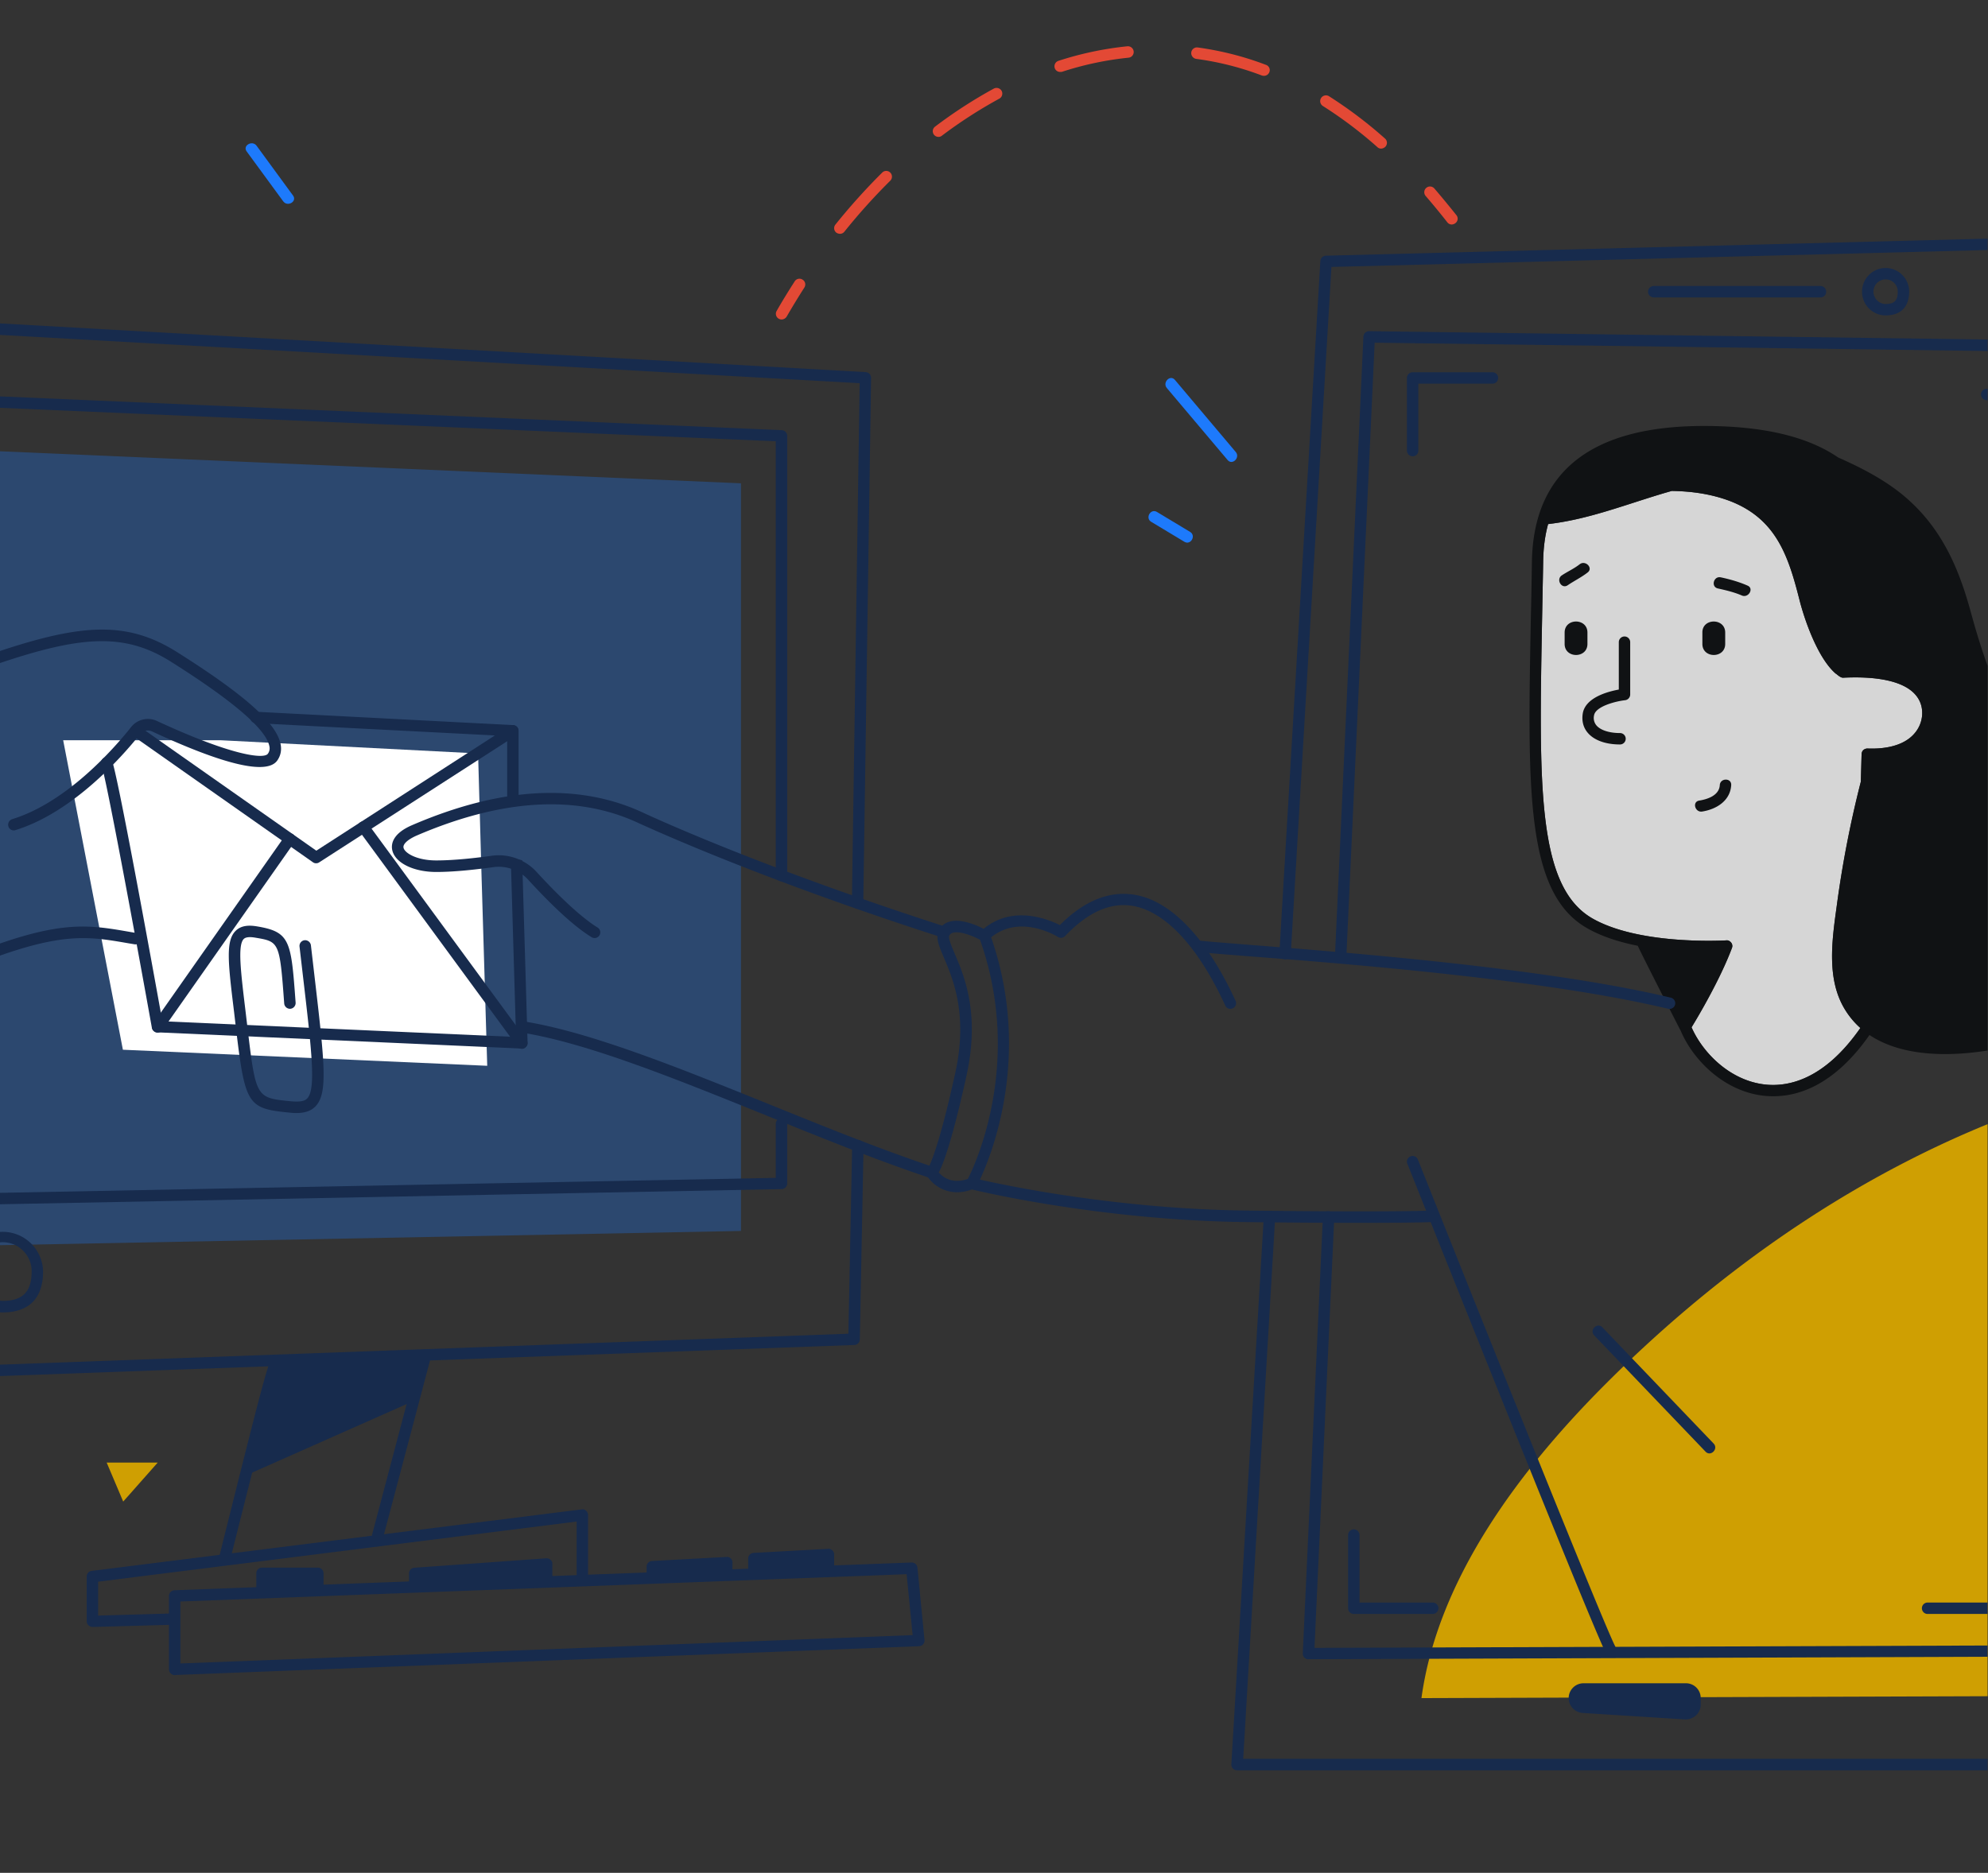 <svg width="104" height="98" viewBox="0 0 104 98" fill="none" xmlns="http://www.w3.org/2000/svg"><rect x="0" y="0" width="104" height="98" fill="#333333" stroke="none"/><g clip-path="url(#a)"><path d="M101.83 59.758c-6.704 3.093-12.717 7.52-17.922 12.749-4.38 4.403-8.69 10.087-9.546 16.351l35.192-.118 1.499-32.24a53.293 53.293 0 0 0-9.223 3.258Z" fill="#CF9F02"/><path opacity=".3" d="m-11.352 23.122 4.396 42.17 45.719-.879V25.29l-50.115-2.167Z" fill="#1D7AFC"/><path d="M40.89 16.717a.297.297 0 0 1-.26-.447c.3-.527.621-1.045.943-1.547a.294.294 0 0 1 .416-.087c.142.087.18.275.087.416a41.249 41.249 0 0 0-.927 1.523.314.314 0 0 1-.259.142ZM43.936 12.234a.338.338 0 0 1-.188-.063.298.298 0 0 1-.047-.415 32.771 32.771 0 0 1 2.449-2.724.298.298 0 0 1 .424 0 .299.299 0 0 1 0 .423c-.832.825-1.641 1.72-2.402 2.67a.293.293 0 0 1-.236.11Zm28.315-4.458a.272.272 0 0 1-.196-.079 22.06 22.06 0 0 0-2.85-2.15.303.303 0 0 1-.094-.417.303.303 0 0 1 .416-.094 22.773 22.773 0 0 1 2.928 2.214c.126.11.134.298.024.423a.337.337 0 0 1-.228.103Zm-23.158-.613a.298.298 0 0 1-.18-.534 24.682 24.682 0 0 1 3.077-1.993.306.306 0 0 1 .408.117c.079.15.024.33-.117.408a24.357 24.357 0 0 0-3.007 1.94.268.268 0 0 1-.18.062ZM66.12 3.968a.46.46 0 0 1-.102-.015 15.352 15.352 0 0 0-3.438-.872.306.306 0 0 1-.26-.337.3.3 0 0 1 .338-.26c1.201.165 2.402.464 3.572.911a.29.29 0 0 1 .173.385.298.298 0 0 1-.283.188Zm-10.66-.204a.294.294 0 0 1-.283-.204.3.3 0 0 1 .197-.377 17.253 17.253 0 0 1 3.603-.761.305.305 0 0 1 .33.267.3.3 0 0 1-.268.33 16.67 16.67 0 0 0-3.477.737c-.04.008-.07.008-.102.008ZM75.948 11.748a.29.29 0 0 1-.235-.118 37.416 37.416 0 0 0-1.13-1.374.3.3 0 0 1 .03-.424.3.3 0 0 1 .425.032c.392.455.777.926 1.154 1.397a.29.29 0 0 1-.055.416.313.313 0 0 1-.189.07Z" fill="#E34935"/><path d="m64.644 23.648-3.179-3.768c-.251-.298-.667.134-.424.424l3.18 3.768c.25.298.675-.133.423-.424ZM62.258 27.832c-.58-.345-1.154-.69-1.735-1.044-.33-.196-.628.322-.298.518l1.735 1.044c.33.197.628-.321.298-.518ZM15.33 10.232c-.635-.87-1.271-1.734-1.907-2.606-.228-.306-.746-.008-.518.299.636.87 1.272 1.734 1.908 2.606.227.314.745.015.518-.299Z" fill="#1D7AFC"/><path d="m5.581 76.534.864 2.04 1.805-2.04H5.581Z" fill="#CF9F02"/><path d="m25.198 46.068-.188-6.641-13.447-.691H3.305L6.429 54.93l19.06.84-.29-9.702Z" fill="#fff"/><path d="M16.54 45.173a.283.283 0 0 1-.173-.055l-9.443-6.633a.3.3 0 0 1-.071-.416.3.3 0 0 1 .416-.07l9.279 6.515 9.341-6.03-12.52-.643a.299.299 0 0 1-.283-.314c.008-.165.125-.306.314-.282l13.439.698a.294.294 0 0 1 .275.22.302.302 0 0 1-.126.33l-10.291 6.633a.283.283 0 0 1-.157.047Z" fill="#172B4D"/><path d="m26.721 44.937.275 9.326-18.502-.824c-.48-2.669-2.371-13.102-2.646-13.659a.29.29 0 0 0-.392-.133.302.302 0 0 0-.15.392c.212.495 1.696 8.486 2.638 13.737a.294.294 0 0 0 .283.244l19.06.848h.015a.303.303 0 0 0 .212-.087.264.264 0 0 0 .086-.22l-.282-9.545a3.654 3.654 0 0 0-.597-.079ZM26.831 42.072a.298.298 0 0 1-.298-.298V38.24a.298.298 0 1 1 .596 0v3.533a.298.298 0 0 1-.298.298Z" fill="#172B4D"/><path d="M8.25 54.035a.283.283 0 0 1-.172-.054.3.3 0 0 1-.071-.416l6.908-9.837a.3.3 0 0 1 .416-.07.3.3 0 0 1 .07.416L8.495 53.91a.313.313 0 0 1-.244.126ZM27.302 54.883a.291.291 0 0 1-.243-.125l-8.29-11.304a.299.299 0 0 1 .063-.416.299.299 0 0 1 .416.063l8.29 11.303a.299.299 0 0 1-.063.417.275.275 0 0 1-.173.062ZM15.504 58.243c-.126 0-.252-.008-.377-.024-2.183-.211-2.308-.416-2.787-4.458l-.094-.801c-.314-2.567-.456-3.744.094-4.263.322-.314.793-.274 1.115-.22 1.742.291 1.774.778 2.01 3.989a.304.304 0 0 1-.275.321.304.304 0 0 1-.322-.274c-.236-3.235-.26-3.235-1.508-3.447-.455-.078-.565.032-.604.063-.33.314-.165 1.688.086 3.76l.095.801c.447 3.752.447 3.752 2.237 3.933.487.047.753.008.895-.141.47-.48.243-2.457-.22-6.406l-.18-1.546a.3.3 0 0 1 .266-.33.305.305 0 0 1 .33.267l.18 1.546c.542 4.64.723 6.21.047 6.893-.266.266-.627.337-.989.337Z" fill="#172B4D"/><path opacity=".8" fill-rule="evenodd" clip-rule="evenodd" d="M88.492 53.757c.327-.533 1.489-2.49 2.112-4.149a.282.282 0 0 0-.039-.282c-.063-.079-.157-.134-.26-.118l-.022.001c-.351.017-4.59.221-6.987-1.155-2.886-1.67-2.787-6.953-2.623-15.715l.001-.024.024-1.273c.011-.532.022-1.077.03-1.632.009-.722.095-1.39.26-1.986 1.561-.18 3.017-.649 4.49-1.124.652-.21 1.308-.422 1.978-.61 1.037.015 2.057.156 3.038.525 2.41.927 3.054 2.85 3.635 5.142.282 1.13.981 3.1 1.907 3.894.01 0 .034.02.068.048.08.066.215.175.325.164 1.766-.087 3.038.18 3.666.777.306.29.463.651.463 1.075 0 .26-.071.754-.518 1.186-.495.479-1.311.706-2.34.667a.33.33 0 0 0-.22.078.312.312 0 0 0-.093.212l-.04 1.445a56.471 56.471 0 0 0-1.277 6.627c-.238 1.736-.51 3.722.437 5.281.23.38.505.705.816.981-1.865 2.676-3.73 3.09-4.968 2.96-1.855-.198-3.283-1.669-3.863-2.995Z" fill="#fff"/><path d="M84.749 38.956c-.754 0-1.358-.22-1.688-.612-.236-.275-.322-.628-.26-1.013.142-.84 1.328-1.146 1.885-1.248v-2.48a.298.298 0 1 1 .596 0v2.739c0 .15-.117.282-.266.298-.495.055-1.547.322-1.625.793a.607.607 0 0 0 .125.526c.212.251.675.4 1.233.4a.298.298 0 1 1 0 .597ZM83.045 33.1v.596c0 .77-1.193.77-1.193 0V33.1c0-.77 1.193-.77 1.193 0ZM90.252 33.1v.596c0 .77-1.194.77-1.194 0V33.1c-.008-.77 1.194-.77 1.194 0ZM90.024 30.211c.478.102.95.236 1.397.432.353.149.047.667-.298.518-.4-.173-.832-.275-1.256-.369-.377-.086-.22-.667.157-.58ZM81.703 30.109c.306-.204.644-.353.934-.581.298-.235.722.188.424.424-.33.259-.707.44-1.052.675-.322.212-.62-.306-.306-.518ZM88.894 41.892c.447-.07 1.044-.275 1.075-.809.024-.384.62-.384.597 0-.047.817-.77 1.264-1.516 1.382-.376.063-.541-.51-.156-.573Z" fill="#101214"/><path fill-rule="evenodd" clip-rule="evenodd" d="M106.859 40.252c1.044 1.55 2.086 3.097 2.797 4.835 1.374 3.36 1.154 7.826-2.802 9.176-2.502.845-6.596 1.54-9.054-.104-1.806 2.58-3.66 3.205-5.03 3.205-.164 0-.32-.008-.47-.023-2.135-.225-3.76-1.92-4.385-3.427a.271.271 0 0 1-.027-.043s-2.214-4.326-2.206-4.38c-.95-.189-1.892-.48-2.677-.935-3.197-1.841-3.093-7.25-2.92-16.217v-.048c.024-.926.04-1.892.055-2.896.079-4.71 3.101-7.105 8.996-7.105 3.085 0 5.409.542 7.026 1.649 1.366.604 2.7 1.31 3.752 2.284 1.712 1.57 2.567 3.548 3.172 5.754.691 2.536 1.491 4.796 2.936 7.018.275.422.556.84.837 1.257ZM88.492 53.757c.327-.533 1.489-2.49 2.112-4.149a.282.282 0 0 0-.039-.282c-.063-.079-.157-.134-.259-.118l-.023.001c-.351.017-4.59.221-6.987-1.155-2.886-1.67-2.787-6.953-2.622-15.715v-.024l.024-1.273c.011-.533.022-1.077.031-1.632.008-.722.094-1.39.259-1.986 1.561-.18 3.017-.649 4.49-1.124.652-.21 1.308-.423 1.978-.61 1.037.015 2.057.156 3.038.525 2.41.927 3.054 2.85 3.635 5.142.283 1.13.981 3.1 1.907 3.894.01 0 .034.02.068.047.08.066.215.176.325.165 1.766-.087 3.038.18 3.666.777.306.29.463.651.463 1.075 0 .26-.071.754-.518 1.186-.495.478-1.311.706-2.34.667a.329.329 0 0 0-.22.078.31.31 0 0 0-.093.212l-.04 1.445a56.503 56.503 0 0 0-1.24 6.358l-.037.269c-.238 1.736-.51 3.721.438 5.281.23.38.504.705.815.981-1.865 2.676-3.73 3.09-4.968 2.96-1.855-.198-3.283-1.669-3.863-2.995Z" fill="#101214"/><path d="M84.239 86.582a.305.305 0 0 1-.267-.165c-.825-1.617-9.962-24.563-10.347-25.52a.292.292 0 0 1 .165-.385.292.292 0 0 1 .385.165c.094.235 9.506 23.88 10.323 25.473.078.15.015.33-.134.4a.249.249 0 0 1-.126.032ZM89.647 75.537l-5.825-6.084c-.266-.275-.69.142-.423.424l5.824 6.084c.267.282.691-.141.424-.424ZM87.41 52.206c-6.508-1.554-16.917-2.362-21.925-2.755-1.46-.118-2.52-.196-2.88-.251a.276.276 0 0 0-.22.055l.352.565c.48.055 1.406.126 2.7.228 4.986.384 15.371 1.193 21.832 2.74a.302.302 0 0 0 .361-.22.3.3 0 0 0-.22-.362Z" fill="#172B4D"/><path d="M50.075 62.388a1.873 1.873 0 0 1-1.593-.88.294.294 0 0 1 .07-.384c-.007 0 .464-.62 1.421-4.977.675-3.061-.117-4.914-.588-6.02-.275-.652-.48-1.116-.236-1.508.518-.824 1.806-.275 2.308-.016 1.515-1.256 3.368-.51 3.988-.196 1.272-1.272 2.583-1.805 3.91-1.586 1.915.314 3.79 2.293 5.282 5.55.07.15 0 .33-.149.393-.15.07-.33 0-.392-.15-1.413-3.077-3.133-4.921-4.844-5.212-1.17-.196-2.355.338-3.532 1.578a.297.297 0 0 1-.377.047c-.087-.055-1.994-1.209-3.493.024 2.465 7.104-.723 12.952-.754 13.015a.276.276 0 0 1-.15.133 2.214 2.214 0 0 1-.87.189Zm-.965-1.036c.204.235.69.628 1.523.337.392-.77 2.889-6.123.636-12.513-.471-.25-1.374-.596-1.602-.235-.078.125.094.526.275.957.502 1.17 1.334 3.133.62 6.383-.565 2.582-1.091 4.403-1.452 5.07Z" fill="#172B4D"/><path d="M71.294 63.99c-1.444 0-3.407-.009-6.068-.04-7.85-.094-14.397-1.711-14.46-1.727a.303.303 0 0 1-.22-.361.303.303 0 0 1 .362-.22c.062.016 6.539 1.61 14.318 1.704 7.795.094 9.687 0 9.703 0a.293.293 0 0 1 .314.282.299.299 0 0 1-.283.314c-.04.008-.863.047-3.666.047ZM49.416 49.082a.392.392 0 0 1-.094-.015c-9.208-2.96-14.9-5.535-15.952-6.014-3.202-1.483-7.096-1.255-11.57.668-.464.204-.73.447-.691.636.055.274.683.667 1.711.667.973 0 2.112-.134 2.897-.243a2.68 2.68 0 0 1 2.355.847c1.287 1.405 2.418 2.434 3.187 2.905a.296.296 0 0 1 .102.408.296.296 0 0 1-.408.102c-1.052-.636-2.387-1.986-3.32-3.007a2.08 2.08 0 0 0-1.83-.659c-.809.11-1.978.251-2.983.251-1.193 0-2.159-.479-2.3-1.146-.063-.29-.008-.855 1.036-1.303 4.64-2.002 8.698-2.221 12.058-.667 1.044.487 6.704 3.038 15.88 5.99.157.046.244.22.197.376a.287.287 0 0 1-.275.204ZM48.749 61.658c-.032 0-.063-.008-.094-.016-2.709-.903-5.684-2.104-8.549-3.265-4.851-1.963-9.436-3.815-12.843-4.35a.3.3 0 0 1-.25-.337.305.305 0 0 1 .337-.251c3.47.542 8.085 2.402 12.976 4.38 2.865 1.162 5.825 2.355 8.517 3.25.157.055.243.22.188.377a.292.292 0 0 1-.282.212ZM.722 43.454a.292.292 0 0 1-.283-.212.306.306 0 0 1 .197-.377c2.841-.871 5.298-3.658 6.225-4.82.321-.408.879-.534 1.342-.322 3.87 1.798 5.597 2.018 5.809 1.72a.474.474 0 0 0 .079-.401c-.173-.88-1.9-2.37-5.142-4.412-3.439-2.174-6.579-.95-15.904 2.67l-.432.172a.29.29 0 0 1-.385-.173.29.29 0 0 1 .173-.384l.432-.173c9.53-3.705 12.74-4.945 16.438-2.614 3.532 2.23 5.196 3.713 5.408 4.812.063.322 0 .612-.18.864-.542.745-2.748.235-6.547-1.531a.523.523 0 0 0-.628.149c-.958 1.2-3.517 4.09-6.516 5.016-.031.016-.063.016-.086.016ZM-5.935 52.497a.301.301 0 0 1-.133-.573c8.415-3.933 10-3.658 12.882-3.156l.321.055c.165.032.275.18.244.346a.295.295 0 0 1-.346.243l-.33-.055c-2.762-.479-4.285-.738-12.528 3.108-.023.024-.07.032-.11.032ZM.14 68.676c-1.169 0-2.11-.966-2.11-2.151a2.112 2.112 0 0 1 4.223 0c0 1.405-.73 2.15-2.112 2.15Zm0-3.674c-.839 0-1.514.683-1.514 1.515 0 .84.699 1.554 1.515 1.554 1.052 0 1.515-.478 1.515-1.554 0-.832-.683-1.515-1.515-1.515Z" fill="#172B4D"/><path d="M-7.764 72.294a.304.304 0 0 1-.298-.266l-6.665-55.578a.316.316 0 0 1 .079-.244.302.302 0 0 1 .235-.094l59.7 3.36a.302.302 0 0 1 .282.306l-.408 27.475c0 .165-.134.29-.299.29h-.007a.293.293 0 0 1-.29-.306l.407-27.184-59.063-3.32 6.594 54.95 51.88-1.893.197-9.851c0-.165.141-.283.306-.29.165 0 .298.14.29.305L44.98 70.09c0 .157-.133.29-.29.29l-52.438 1.908c-.008.007-.008.007-.016.007Z" fill="#172B4D"/><path d="M-4.828 63.11a.304.304 0 0 1-.298-.267l-4.396-42.17a.319.319 0 0 1 .078-.235.314.314 0 0 1 .228-.095l50.114 2.167a.3.3 0 0 1 .283.298v23.008a.298.298 0 1 1-.597 0V23.091l-49.478-2.135 4.333 41.55 45.145-.872v-2.826a.298.298 0 1 1 .597 0v3.117a.297.297 0 0 1-.29.298l-45.72.887ZM14.428 70.89c-.314.007-.322.015-3.014 10.785.204 0 .416-.007.62-.023.997-3.972 2.473-9.813 2.66-10.307a.236.236 0 0 0 .04-.165.298.298 0 0 0-.306-.29ZM22.34 70.615a.3.3 0 0 0-.368.212l-2.638 9.977c.212-.031.424-.047.636-.07l2.583-9.758a.287.287 0 0 0-.212-.361Z" fill="#172B4D"/><path d="m9.176 84.423-4.043.117v-1.774l25.034-3.147v3.28c.196-.038.4-.078.597-.125v-3.493a.322.322 0 0 0-.102-.228.261.261 0 0 0-.236-.07L4.796 82.2a.298.298 0 0 0-.26.299v2.339a.28.28 0 0 0 .095.212.303.303 0 0 0 .212.086h.008l4.247-.118c0-.031-.008-.07-.008-.11v-.07c0-.157.031-.299.086-.416ZM12.85 77.209l8.776-3.894.644-2.41-7.826.283-1.594 6.02Z" fill="#172B4D"/><path d="M9.137 87.657a.311.311 0 0 1-.298-.298v-3.847c0-.157.125-.29.29-.298l38.56-1.452a.3.3 0 0 1 .306.267l.369 3.783a.305.305 0 0 1-.071.228.289.289 0 0 1-.212.102L9.145 87.65c0 .008-.008.008-.008.008Zm.298-3.854v3.242l38.308-1.484-.314-3.187-37.994 1.429Z" fill="#172B4D"/><path d="M16.626 82.029h-2.92a.298.298 0 0 0-.298.298v1.013c0 .164.063.227.227.227l2.89-.18c.164 0 .4.117.4-.047v-1.013a.298.298 0 0 0-.299-.298ZM28.802 81.62a.3.3 0 0 0-.228-.078l-6.9.495a.294.294 0 0 0-.275.298v.51c0 .165.133.298.298.298l6.9-.18c.165 0 .299.047.299-.126v-.997a.261.261 0 0 0-.095-.22ZM38.23 81.55c-.063-.055-.134-.094-.22-.079l-3.902.212a.3.3 0 0 0-.283.298v.51c0 .08.032.158.087.213a.303.303 0 0 0 .212.086l3.815-.243c.165 0 .377.078.377-.079v-.69a.28.28 0 0 0-.087-.228ZM43.544 81.126c-.063-.055-.134-.094-.22-.079l-3.901.212a.3.3 0 0 0-.283.299v.51c0 .078.031.157.086.212a.304.304 0 0 0 .212.086l3.902-.031a.298.298 0 0 0 .298-.298v-.691a.285.285 0 0 0-.094-.22ZM110.418 92.634H64.715a.297.297 0 0 1-.298-.314l1.696-28.645c.008-.164.157-.298.314-.282.165.008.29.149.282.314l-1.672 28.33h45.106l4.836-79.238-45.326 1.17-2.127 35.938a.299.299 0 1 1-.597-.032l2.143-36.212a.299.299 0 0 1 .29-.283l45.931-1.185c.086 0 .165.031.22.094a.341.341 0 0 1 .086.228l-4.875 79.85a.3.3 0 0 1-.306.267Z" fill="#172B4D"/><path d="M98.643 16.505a1.238 1.238 0 0 1-1.232-1.248c0-.675.55-1.233 1.232-1.233.675 0 1.233.55 1.233 1.233 0 .8-.44 1.248-1.233 1.248Zm0-1.884a.638.638 0 0 0-.636.636c0 .353.29.651.636.651.455 0 .636-.18.636-.651a.633.633 0 0 0-.636-.636ZM68.452 86.825a.293.293 0 0 1-.298-.314l1.052-22.844c.007-.164.149-.306.314-.282.165.008.29.149.282.314l-1.036 22.53 38.206-.134 3.148-67.644-38.206-.518-1.484 32.201c-.008.165-.133.306-.314.283a.299.299 0 0 1-.282-.314l1.491-32.492a.3.3 0 0 1 .299-.282h.007l38.811.526c.078 0 .157.031.212.094a.293.293 0 0 1 .078.22L107.561 86.4a.301.301 0 0 1-.299.283l-38.81.14ZM95.236 15.563h-8.721a.298.298 0 1 1 0-.597h8.721c.165 0 .298.134.298.298a.293.293 0 0 1-.298.299Z" fill="#172B4D"/><path d="M74.952 84.454h-4.13a.298.298 0 0 1-.298-.298v-3.83a.298.298 0 1 1 .597 0v3.532h3.83a.298.298 0 1 1 0 .596ZM105.01 84.454h-4.145a.299.299 0 1 1 0-.596h3.846v-3.533a.299.299 0 0 1 .597 0v3.831a.298.298 0 0 1-.298.298ZM108.11 25.524a.3.3 0 0 1-.298-.306l.055-4.278h-3.917a.299.299 0 1 1 0-.597h4.223c.078 0 .157.032.212.087a.303.303 0 0 1 .086.212l-.063 4.584a.298.298 0 0 1-.298.298ZM73.9 23.876a.298.298 0 0 1-.298-.299v-3.799c0-.165.133-.298.298-.298h4.176a.298.298 0 1 1 0 .596h-3.878v3.501a.289.289 0 0 1-.298.299ZM88.203 88.081H82.84a.779.779 0 0 0-.777.777c0 .408.322.746.73.777l5.354.338h.047a.804.804 0 0 0 .534-.212.779.779 0 0 0 .243-.565v-.338a.772.772 0 0 0-.77-.777Z" fill="#172B4D"/></g><defs><clipPath id="a"><path fill="#fff" d="M0 0h103.978v98H0z"/></clipPath></defs></svg>